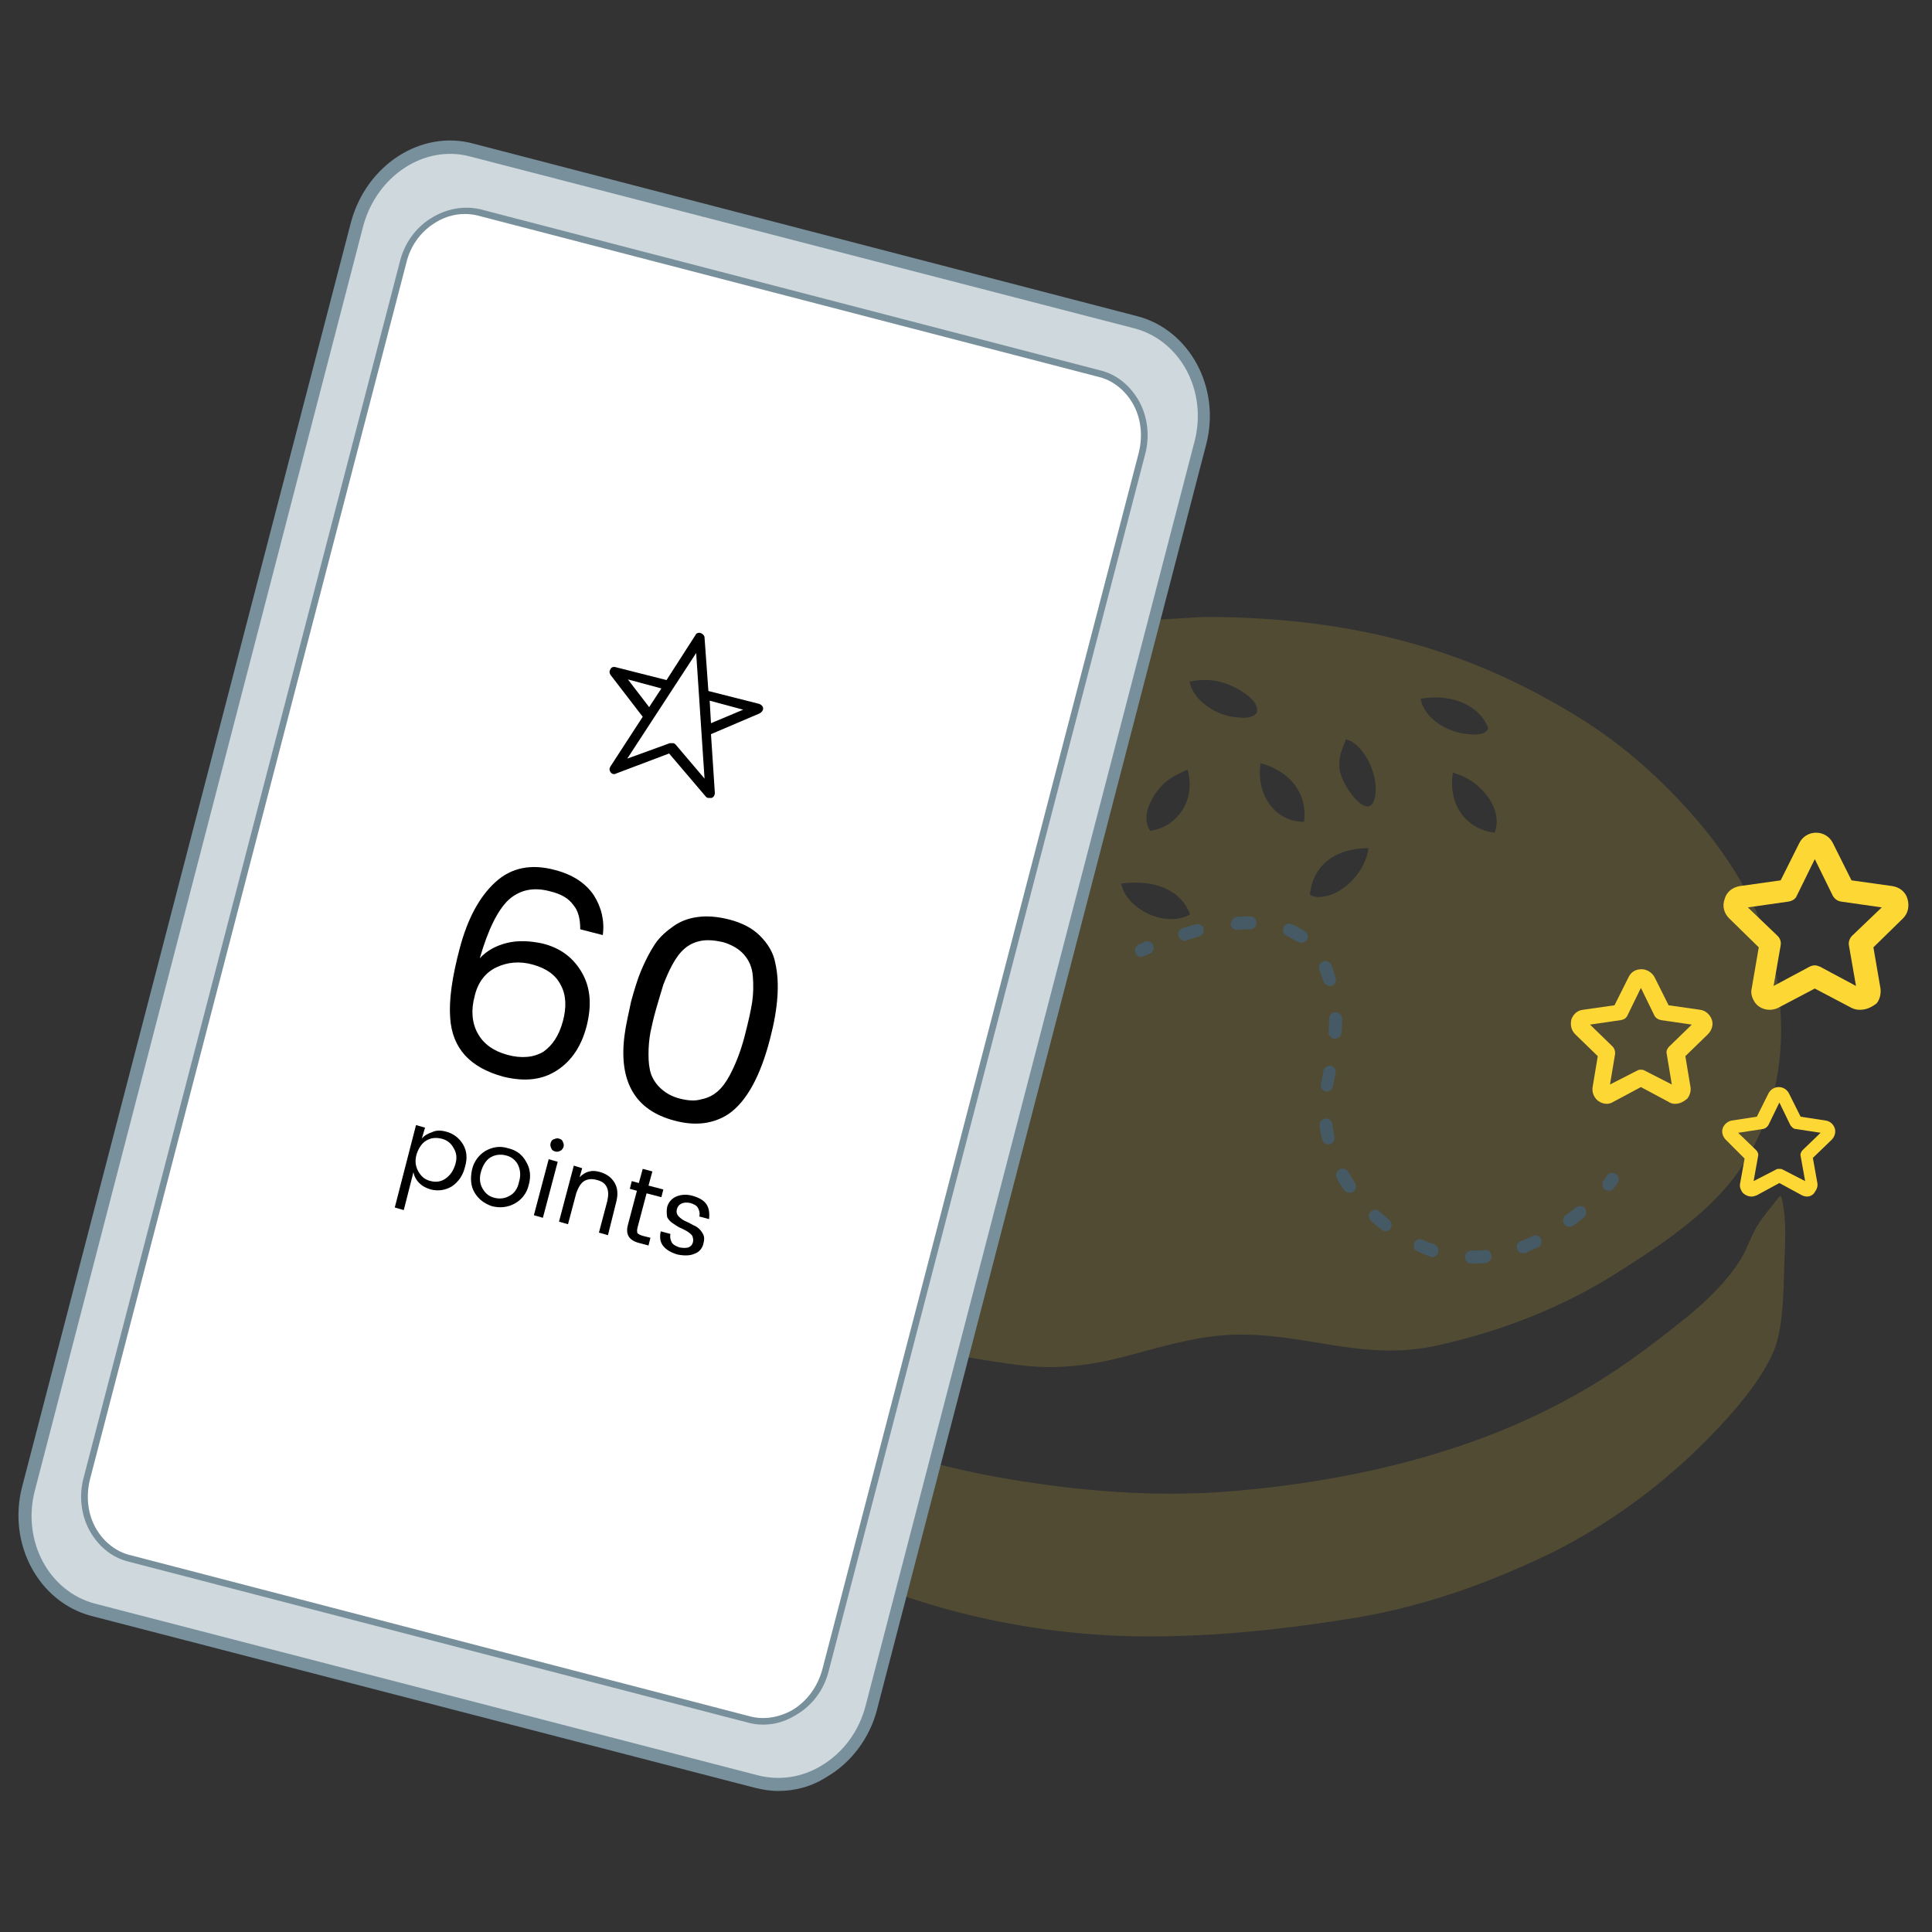 <?xml version="1.0" encoding="utf-8"?>
<!-- Generator: Adobe Illustrator 19.0.0, SVG Export Plug-In . SVG Version: 6.00 Build 0)  -->
<svg version="1.1" id="Layer_1" xmlns="http://www.w3.org/2000/svg" xmlns:xlink="http://www.w3.org/1999/xlink" x="0px" y="0px"
	 viewBox="0 0 300 300" style="enable-background:new 0 0 300 300;" xml:space="preserve">
<rect x="0" y="0" width="300" height="300" fill="#333333" stroke="none"/>
<style type="text/css">
	.st0{opacity:0.15;}
	.st1{fill:#FDD835;}
	.st2{fill:#CFD8DC;}
	.st3{fill:#78909C;}
	.st4{fill:#FFFFFF;}
	.st5{fill:#455A64;}
	.st6{enable-background:new    ;}
</style>
<g id="XMLID_14_">
	<g id="XMLID_143_" class="st0">
		<g id="XMLID_146_">
			<path class="st1" d="M178.4,96.3l8.6-0.5c23.7,0,41.1,5.4,56.5,14.6c7.5,4.4,13.8,9.8,19.8,16.7c5.6,6.5,11,15,12.6,24.8
				c2.1,12.8-1,22.6-5.6,29.5c-4.8,7.1-12.8,12.2-20.1,16.8c-7.8,4.8-16.7,8.4-26.9,10.7c-12,2.7-21.1-2.3-32.9-1.6
				c-5.6,0.4-10.6,2-15.6,3.3c-5.3,1.4-10.5,2.1-16.3,1.4c-10.2-1.3-20-3.4-28.8-6.7c-16.9-6.4-32.7-16.4-32.1-41.7
				c0.3-11.3,4.3-19,9.1-26.6c4.8-7.6,10.5-13.6,17.5-19.1C138.3,106.8,155.4,99,178.4,96.3 M192.2,111.4c0.9,0.1,2.4,0.2,3-0.8
				c0.2-1.6-1.5-2.7-2.8-3.5c-2-1.2-4.6-1.9-7.4-1.3h-0.3C185.2,108.7,188.8,111.2,192.2,111.4 M164.5,112.9
				c0.4,2.3,4.6,7.9,5.4,3.4c0.6-3.4-1.7-7.4-4-8.7c-0.2,0-0.2-0.2-0.5-0.1C164.7,108.8,164.1,110.6,164.5,112.9 M228.1,114
				c0.9,0.1,2.6,0.2,3-0.9c-1.2-3.4-5.5-5.5-10.5-4.6C221.1,111.5,224.7,113.8,228.1,114 M148.6,116.8c-3.3,1-7.9,5.5-5.9,9.7
				C147,125.6,149.8,121.8,148.6,116.8 M208,119.4c0.3,2.8,5.1,9.1,5.6,3.7c0.3-3.4-2.1-7.7-4.6-8.3
				C208.5,116.1,207.8,117.4,208,119.4 M195.7,118.9c-0.6,4.7,2.5,8.8,6.8,8.7c0.6-5-2.9-8.1-6.8-9.1V118.9z M180.4,122
				c-1.6,1.7-3.3,4.8-1.8,7c4-0.5,7.2-4.6,5.8-9.5C183.1,120.1,181.5,120.8,180.4,122 M225.9,120.1c0-0.1-0.1-0.2-0.3-0.1
				c-0.8,5.1,2.2,8.8,6.5,9.3C233.6,125.2,229.3,120.9,225.9,120.1 M156.4,132.8c5,0.4,8.2-3.2,9.1-7.4
				C160.4,125.4,156.5,128.4,156.4,132.8 M138.5,134.6h-0.3c0.8,3.6,6,6.9,10.7,4.9C147.9,135.8,143.2,133.7,138.5,134.6
				 M203.4,138.9c0.9,0.7,2.5,0.3,3.4,0c2.9-1.2,5.3-4.1,5.7-7.2C207.5,131.7,203.9,134.2,203.4,138.9 M174.1,137.2
				c0.7,3.8,6.7,7,10.7,4.8C183.4,138.2,179.3,136.5,174.1,137.2"/>
		</g>
		<g id="XMLID_145_">
			<path class="st1" d="M276.3,185.8h0.3c1,3.9,0.5,8.3,0.4,12.4c-0.1,4.1-0.3,8.3-1.5,11.4c-1.4,3.5-4.4,7.4-7.1,10.4
				c-8.2,9.2-18.6,17.2-30.4,22.5c-8.1,3.7-17.3,7-27.5,8.7c-10.3,1.7-21.8,3-33.1,2.9c-20.6-0.2-39.7-5.7-54-13.9
				c-6.9-4-14-9.6-18.8-16c-2.5-3.4-4.1-6.8-5.1-12.8c-0.7-4-2-14.1,1.2-15c1.7-0.4,3.2,2.4,4,3.8c11.4,18.4,31.7,26.7,56.6,30.2
				c9.1,1.3,19.2,2,29.4,1.2c21.1-1.7,38.6-6.7,52.3-14.1c7.2-3.8,13.4-8.5,19.2-13.2c2.9-2.4,5.8-5.2,7.8-8.3
				c1.1-1.6,1.7-3.5,2.6-5.2C273.5,189.2,274.9,187.6,276.3,185.8"/>
		</g>
	</g>
	<g id="XMLID_171_">
		<path class="st2" d="M117.5,276.7L14.4,249.9c-7.6-2-12.1-10.4-10-18.7L55.5,34.8c2.2-8.3,10.2-13.5,17.8-11.5l103.1,26.8
			c7.6,2,12.1,10.4,10,18.7l-51.1,196.4C133.2,273.5,125.2,278.7,117.5,276.7z"/>
		<path class="st3" d="M120.8,278.1c-1.2,0-2.4-0.2-3.6-0.5L14.1,250.9C6,248.7,1.2,239.8,3.4,231L54.5,34.5
			c2.4-8.9,10.9-14.4,19-12.2l103.1,26.8c8.1,2.1,13,11.1,10.7,19.9l-51.1,196.4c-1.1,4.4-4,8.3-7.8,10.5
			C126.1,277.4,123.5,278.1,120.8,278.1z M117.8,275.7c3.3,0.8,6.7,0.3,9.7-1.5c3.4-2,5.9-5.4,6.9-9.3l51.1-196.4
			c2-7.8-2.2-15.6-9.3-17.5L73,24.3c-7.1-1.9-14.5,3-16.6,10.8L5.4,231.5c-2,7.8,2.2,15.6,9.3,17.5L117.8,275.7z"/>
	</g>
	<g id="XMLID_170_">
		<path class="st4" d="M116.3,267l-96.2-25c-5.1-1.3-8.1-6.9-6.6-12.5L62.6,40.7c1.4-5.5,6.8-9,11.9-7.7l96.2,25
			c5.1,1.3,8.1,6.9,6.6,12.5l-49.1,188.8C126.8,264.9,121.4,268.3,116.3,267z"/>
		<path class="st3" d="M118.5,267.8c-0.8,0-1.6-0.1-2.3-0.3h0l-96.2-25c-2.5-0.6-4.5-2.2-5.9-4.5c-1.5-2.5-1.9-5.7-1.1-8.6
			L62.1,40.6c0.7-2.8,2.4-5.2,4.8-6.7c2.4-1.5,5.1-2,7.7-1.4l96.2,25c2.5,0.6,4.5,2.2,5.9,4.5c1.5,2.5,1.9,5.7,1.1,8.6l-49.1,188.8
			c-0.7,2.9-2.5,5.4-5.1,6.9C122,267.3,120.3,267.8,118.5,267.8z M116.4,266.5c2.2,0.6,4.6,0.2,6.7-1c2.3-1.4,3.9-3.7,4.6-6.3
			l49.1-188.8c0.7-2.7,0.4-5.6-1-7.9c-1.2-2-3.1-3.5-5.3-4l-96.2-25c-2.3-0.6-4.8-0.2-6.9,1.2c-2.2,1.4-3.7,3.6-4.3,6.1L14,229.6
			c-0.7,2.7-0.4,5.6,1,7.9c1.2,2,3.1,3.5,5.3,4L116.4,266.5z"/>
	</g>
	<g id="XMLID_131_">
		<g id="XMLID_11_">
			<g id="XMLID_15_">
				<path class="st5" d="M249.8,184.9c-0.2,0-0.4-0.1-0.6-0.2c-0.4-0.3-0.5-1-0.2-1.4c0.4-0.4,0.5-0.7,0.5-0.7
					c0.3-0.5,0.9-0.6,1.4-0.3c0.5,0.3,0.6,0.9,0.3,1.4c0,0-0.2,0.3-0.7,0.9C250.4,184.8,250.1,184.9,249.8,184.9z"/>
			</g>
			<g id="XMLID_13_">
				<path class="st5" d="M228.5,196.2c-0.6,0-1-0.4-1-1s0.4-1,1-1c0.7,0,1.3,0,2-0.1c0.6-0.1,1,0.3,1.1,0.9c0.1,0.5-0.3,1-0.9,1.1
					C229.9,196.2,229.2,196.2,228.5,196.2z M222.4,195.2c-0.1,0-0.2,0-0.3-0.1c-0.7-0.2-1.3-0.5-2-0.8c-0.5-0.2-0.7-0.8-0.5-1.3
					c0.2-0.5,0.8-0.7,1.3-0.5c0.6,0.3,1.2,0.5,1.8,0.7c0.5,0.2,0.8,0.7,0.6,1.3C223.2,194.9,222.8,195.2,222.4,195.2z M236.5,194.6
					c-0.4,0-0.8-0.2-0.9-0.6c-0.2-0.5,0-1.1,0.6-1.3c0.6-0.2,1.2-0.5,1.8-0.8c0.5-0.2,1.1,0,1.3,0.5c0.2,0.5,0,1.1-0.5,1.3
					c-0.7,0.3-1.3,0.6-2,0.9C236.8,194.5,236.6,194.6,236.5,194.6z M215.2,191.2c-0.2,0-0.4-0.1-0.6-0.2c-0.6-0.4-1.1-0.9-1.7-1.4
					c-0.4-0.4-0.5-1-0.1-1.4c0.4-0.4,1-0.5,1.4-0.1c0.5,0.4,1,0.9,1.5,1.3c0.4,0.3,0.5,1,0.2,1.4C215.8,191,215.5,191.2,215.2,191.2
					z M243.7,190.5c-0.3,0-0.6-0.1-0.8-0.4c-0.3-0.4-0.2-1.1,0.2-1.4c0.6-0.4,1.1-0.8,1.6-1.2c0.4-0.3,1.1-0.3,1.4,0.1
					c0.3,0.4,0.3,1.1-0.1,1.4c-0.5,0.4-1.1,0.9-1.7,1.3C244.1,190.4,243.9,190.5,243.7,190.5z M209.5,185.2c-0.3,0-0.6-0.2-0.8-0.4
					c-0.4-0.6-0.8-1.2-1.1-1.8c-0.3-0.5-0.1-1.1,0.4-1.4c0.5-0.3,1.1-0.1,1.4,0.4c0.3,0.6,0.7,1.1,1,1.7c0.3,0.5,0.2,1.1-0.3,1.4
					C209.9,185.2,209.7,185.2,209.5,185.2z M206.3,177.7c-0.5,0-0.9-0.3-1-0.8c-0.2-0.7-0.3-1.4-0.4-2.1c-0.1-0.5,0.3-1,0.9-1.1
					c0.5-0.1,1,0.3,1.1,0.9c0.1,0.6,0.2,1.3,0.3,1.9c0.1,0.5-0.2,1.1-0.8,1.2C206.4,177.7,206.3,177.7,206.3,177.7z M206,169.5
					c0,0-0.1,0-0.1,0c-0.5-0.1-0.9-0.6-0.8-1.1c0.2-1.1,0.4-1.9,0.4-2.2c0.2-0.5,0.7-0.8,1.2-0.7c0.5,0.2,0.8,0.7,0.7,1.2
					c-0.1,0.2-0.2,0.9-0.4,1.9C206.9,169.1,206.5,169.5,206,169.5z M207.3,161.3C207.3,161.3,207.2,161.3,207.3,161.3
					c-0.6,0-1-0.5-1-1.1c0-0.6,0.1-1.2,0.1-1.8v-0.2c0-0.6,0.4-1,1-1s1,0.4,1,1v0.2c0,0.7,0,1.3-0.1,2
					C208.2,160.9,207.8,161.3,207.3,161.3z M206.5,153.1c-0.4,0-0.8-0.3-1-0.7c-0.2-0.6-0.4-1.3-0.6-1.8c-0.2-0.5,0-1.1,0.5-1.3
					c0.5-0.2,1.1,0,1.3,0.5c0.3,0.6,0.5,1.3,0.7,2.1c0.2,0.5-0.2,1.1-0.7,1.2C206.7,153.1,206.6,153.1,206.5,153.1z M202,146.4
					c-0.2,0-0.4-0.1-0.6-0.2c-0.5-0.3-1.1-0.6-1.6-0.9c-0.5-0.2-0.7-0.8-0.5-1.3c0.2-0.5,0.8-0.7,1.3-0.5c0.7,0.3,1.4,0.7,2,1.1
					c0.5,0.3,0.6,0.9,0.3,1.4C202.7,146.2,202.3,146.4,202,146.4z M184,146.1c-0.4,0-0.8-0.3-1-0.7c-0.2-0.5,0.1-1.1,0.7-1.3
					c0.7-0.2,1.4-0.4,2-0.6c0.5-0.1,1.1,0.2,1.2,0.7c0.1,0.5-0.2,1.1-0.7,1.2c-0.6,0.2-1.3,0.4-1.9,0.6
					C184.2,146.1,184.1,146.1,184,146.1z M192.1,144.4c-0.5,0-1-0.4-1-0.9c0-0.5,0.4-1,0.9-1.1c0.7-0.1,1.5-0.1,2.1-0.1c0,0,0,0,0,0
					c0.6,0,1,0.4,1,1c0,0.6-0.4,1-1,1C193.6,144.3,192.9,144.3,192.1,144.4C192.2,144.4,192.1,144.4,192.1,144.4z"/>
			</g>
			<g id="XMLID_12_">
				<path class="st5" d="M177.2,148.6c-0.4,0-0.8-0.3-0.9-0.7c-0.2-0.5,0.1-1.1,0.6-1.3c0.1,0,0.2-0.1,0.3-0.1
					c0.2-0.1,0.4-0.2,0.6-0.3c0.5-0.2,1.1,0.1,1.3,0.6c0.2,0.5-0.1,1.1-0.6,1.3c-0.1,0-0.2,0.1-0.3,0.1c-0.2,0.1-0.4,0.2-0.6,0.3
					C177.4,148.6,177.3,148.6,177.2,148.6z"/>
			</g>
		</g>
	</g>
	<g id="XMLID_137_">
		<path d="M118.5,110c0-0.3-0.3-0.6-0.6-0.7l-7.9-2l-0.6-8.3c0-0.3-0.3-0.6-0.6-0.7s-0.7,0-0.8,0.3l-4.5,7l-7.9-2
			c-0.3-0.1-0.7,0-0.8,0.3c-0.2,0.3-0.2,0.6,0,0.9l5,6.5l-5,7.7c-0.2,0.3-0.2,0.6,0,0.9s0.6,0.4,0.9,0.2l8.2-3.1l5.7,6.7
			c0.1,0.1,0.2,0.2,0.4,0.2c0.2,0,0.3,0,0.5,0c0.3-0.1,0.5-0.4,0.5-0.8l-0.6-9.1l7.5-3.2C118.3,110.6,118.5,110.3,118.5,110z
			 M97.5,105.5l5.2,1.4l-1.9,2.9L97.5,105.5z M109.4,120.9l-4.5-5.3c-0.1-0.1-0.2-0.2-0.4-0.2c-0.1,0-0.3,0-0.5,0l-6.6,2.4
			l10.7-16.4L109.4,120.9z M110.4,112.3l-0.2-3.5l5.2,1.4L110.4,112.3z"/>
	</g>
	<g id="XMLID_142_" class="st6">
		<path d="M85.4,138.4c-2.6-0.7-4.7-0.2-6.4,1.3c-1.7,1.6-3.2,4.6-4.5,9.1c1.1-1.2,2.6-2,4.3-2.4c1.7-0.4,3.5-0.3,5.4,0.1
			c2.9,0.7,4.9,2.3,6.2,4.6s1.5,5,0.7,8.2c-0.8,3.1-2.3,5.4-4.6,6.9c-2.3,1.5-5,1.8-8.3,1c-5.2-1.4-8-4.4-8.3-9.2
			c-0.2-2.7,0.3-6.3,1.5-10.8c1.2-4.5,3-7.9,5.5-10.2c2.5-2.3,5.6-2.9,9.3-1.9c2.7,0.7,4.7,2,6,3.9c1.2,1.9,1.7,4,1.4,6.2l-3.5-0.9
			c0-1.6-0.3-2.9-1.1-3.8C88.3,139.5,87.1,138.8,85.4,138.4z M87.4,158.6c0.6-2.2,0.5-4.1-0.3-5.6c-0.8-1.6-2.2-2.6-4.3-3.2
			s-4-0.4-5.7,0.4c-1.7,0.8-2.9,2.3-3.4,4.5c-0.6,2.2-0.4,4.2,0.5,5.8c0.9,1.6,2.4,2.7,4.6,3.3c2.2,0.6,4.1,0.4,5.6-0.5
			C85.8,162.3,86.8,160.8,87.4,158.6z"/>
		<path d="M104.6,143.8c1-0.7,2.2-1.2,3.7-1.4c1.4-0.2,3.1-0.1,5,0.4c1.9,0.5,3.5,1.3,4.7,2.5c1.2,1.2,2.1,2.6,2.4,4.3
			c0.7,3.1,0.4,7-0.8,11.6c-1.5,5.9-3.7,9.9-6.5,11.8c-2.3,1.5-5.1,1.9-8.4,1c-6.1-1.6-8.7-6.1-7.7-13.4c0.2-1.5,0.6-3.2,1-5.1
			c0.5-1.8,1-3.5,1.6-4.9c0.6-1.4,1.3-2.8,2.1-4S103.6,144.5,104.6,143.8z M116.9,151.6c-0.1-1.4-0.6-2.5-1.4-3.4
			c-0.8-0.9-1.9-1.5-3.2-1.9c-1.3-0.3-2.5-0.4-3.5-0.2c-1,0.2-1.8,0.6-2.5,1.2c-0.7,0.6-1.3,1.4-1.9,2.5c-0.6,1.1-1,2.1-1.4,3.1
			c-0.3,1-0.7,2.3-1.1,3.7c-0.4,1.4-0.7,2.7-0.9,3.7c-0.2,1.1-0.3,2.2-0.3,3.4c0,1.2,0.1,2.2,0.4,3.1c0.3,0.8,0.8,1.6,1.6,2.3
			c0.8,0.7,1.7,1.2,2.9,1.5c1.2,0.3,2.3,0.4,3.3,0.1c1-0.2,1.8-0.6,2.5-1.2c0.7-0.6,1.3-1.4,1.9-2.5c0.9-1.7,1.7-3.7,2.3-6
			s1-4.1,1.2-5.4C117,154.2,117,152.9,116.9,151.6z"/>
	</g>
	<g id="XMLID_144_" class="st6">
		<path d="M69.2,175.7c1.2,0.3,2.1,1,2.7,2c0.6,1,0.7,2.2,0.3,3.5c-0.3,1.3-1,2.3-2,3c-1,0.6-2.1,0.8-3.3,0.5
			c-0.7-0.2-1.3-0.5-1.8-1c-0.5-0.5-0.8-1.1-0.9-1.7l-1.5,5.9l-1.4-0.4l3.3-12.8l1.4,0.4l-0.5,1.7c0.4-0.5,1-0.8,1.6-1
			C67.7,175.5,68.4,175.5,69.2,175.7z M66.9,183.4c0.8,0.2,1.6,0.1,2.3-0.4c0.7-0.5,1.2-1.2,1.5-2.2c0.3-1,0.2-1.8-0.3-2.6
			c-0.4-0.7-1-1.2-1.9-1.4s-1.6-0.1-2.3,0.3s-1.2,1.2-1.5,2.1c-0.3,1-0.2,1.8,0.2,2.6C65.4,182.7,66,183.2,66.9,183.4z"/>
		<path d="M73.7,185.2c-0.6-1-0.7-2.2-0.4-3.6c0.3-1.3,1.1-2.3,2.1-2.9c1.1-0.6,2.2-0.8,3.5-0.4c1.3,0.3,2.2,1,2.8,2.1
			c0.6,1,0.8,2.2,0.4,3.6c-0.3,1.3-1.1,2.3-2.2,2.9c-1.1,0.6-2.3,0.7-3.5,0.4C75.2,186.9,74.3,186.2,73.7,185.2z M76.8,186
			c0.8,0.2,1.6,0.1,2.3-0.3c0.8-0.4,1.3-1.2,1.5-2.2c0.3-1,0.2-1.9-0.2-2.7c-0.4-0.7-1-1.2-1.9-1.4c-0.8-0.2-1.6-0.1-2.3,0.3
			c-0.7,0.4-1.2,1.2-1.5,2.2c-0.3,1-0.2,1.9,0.2,2.6C75.4,185.4,76,185.8,76.8,186z"/>
		<path d="M82.9,188.7l2.3-8.7l1.4,0.4l-2.3,8.7L82.9,188.7z M87,178.7c-0.2,0.1-0.5,0.2-0.8,0.1c-0.3-0.1-0.5-0.2-0.6-0.5
			c-0.1-0.2-0.2-0.5-0.1-0.8c0.1-0.3,0.2-0.5,0.5-0.6s0.5-0.2,0.8-0.1c0.3,0.1,0.5,0.2,0.6,0.5c0.1,0.2,0.2,0.5,0.1,0.8
			C87.4,178.4,87.2,178.6,87,178.7z"/>
		<path d="M90.4,181.4l-0.4,1.4c0.9-0.9,1.9-1.2,3.2-0.8c1,0.3,1.7,0.8,2.2,1.6c0.5,0.8,0.6,1.8,0.3,3l-1.3,5.2l-1.4-0.4l1.3-4.9
			c0.2-0.9,0.2-1.6-0.1-2.2c-0.3-0.6-0.8-0.9-1.6-1.1s-1.4-0.1-1.9,0.2c-0.5,0.3-0.9,1-1.2,1.8l-1.3,4.9l-1.4-0.4l2.3-8.7
			L90.4,181.4z"/>
		<path d="M99.8,191.9l1.2,0.3l-0.3,1.2l-1.5-0.4c-1.5-0.4-2.1-1.3-1.7-2.8l1.4-5.3l-1.1-0.3l0.3-1.2l1.1,0.3l0.6-2.2l1.5,0.4
			l-0.6,2.2l2.3,0.6l-0.3,1.2l-2.3-0.6l-1.4,5.3c-0.1,0.4-0.1,0.7,0,0.9C99.1,191.6,99.4,191.8,99.8,191.9z"/>
		<path d="M103.6,187.4c0.2-0.7,0.7-1.3,1.4-1.6c0.7-0.3,1.6-0.4,2.6-0.1c1,0.3,1.7,0.7,2.1,1.3c0.4,0.6,0.5,1.4,0.4,2.3l-1.5-0.4
			c0.1-0.5,0-0.9-0.2-1.3c-0.2-0.4-0.6-0.6-1.2-0.8c-0.5-0.1-1-0.1-1.4,0.1c-0.4,0.2-0.6,0.5-0.7,0.9s0,0.8,0.3,1.1
			c0.3,0.3,0.7,0.6,1.2,0.8s0.9,0.5,1.4,0.7c0.5,0.3,0.8,0.6,1.1,1.1c0.3,0.5,0.3,1,0.1,1.7s-0.6,1.2-1.4,1.5
			c-0.7,0.3-1.6,0.3-2.6,0.1c-1-0.3-1.7-0.7-2.2-1.3c-0.5-0.6-0.6-1.4-0.4-2.3l1.5,0.4c-0.1,0.5,0,0.9,0.2,1.3
			c0.2,0.4,0.7,0.6,1.2,0.8c0.6,0.1,1,0.1,1.4,0c0.4-0.2,0.6-0.4,0.7-0.8c0.1-0.4,0-0.7-0.1-1c-0.2-0.3-0.5-0.5-0.8-0.7
			c-0.4-0.2-0.7-0.4-1.2-0.6c-0.4-0.2-0.8-0.5-1.1-0.7c-0.3-0.2-0.6-0.5-0.8-0.9C103.5,188.4,103.5,187.9,103.6,187.4z"/>
	</g>
	<g id="XMLID_106_">
		<g id="XMLID_113_">
			<path class="st1" d="M288.8,156.8c-0.5,0-0.9-0.1-1.3-0.3l-5.7-3l-5.7,3c-0.4,0.2-0.9,0.3-1.3,0.3l0,0c-0.9,0-1.7-0.4-2.2-1
				c-0.5-0.7-0.8-1.5-0.6-2.3l1.1-6.4l-4.6-4.5c-0.8-0.8-1.1-1.9-0.7-3c0.3-1.1,1.2-1.8,2.3-2l6.4-0.9l2.9-5.8
				c0.5-1,1.5-1.6,2.6-1.6s2.1,0.6,2.6,1.6l2.9,5.8l6.4,0.9c1.1,0.2,2,0.9,2.3,2s0.1,2.2-0.7,3l-4.6,4.5l1.1,6.4
				c0.1,0.8-0.1,1.7-0.6,2.3C290.5,156.5,289.7,156.8,288.8,156.8z M281.8,149.9c0.3,0,0.5,0.1,0.8,0.2l5.6,3l-1.1-6.3
				c-0.1-0.5,0.1-1.1,0.5-1.5l4.6-4.4l-6.3-0.9c-0.6-0.1-1-0.4-1.3-0.9l-2.8-5.7l-2.8,5.7c-0.2,0.5-0.7,0.8-1.3,0.9l-6.3,0.9
				l4.6,4.4c0.4,0.4,0.6,0.9,0.5,1.5l-1.1,6.3l5.6-3C281.2,150,281.5,149.9,281.8,149.9z"/>
		</g>
		<g id="XMLID_110_">
			<path class="st1" d="M260.1,171.4c-0.4,0-0.7-0.1-1-0.3l-4.3-2.3l-4.3,2.3c-0.3,0.2-0.7,0.3-1,0.3l0,0c-0.6,0-1.3-0.3-1.7-0.8
				s-0.6-1.1-0.5-1.8l0.8-4.8l-3.5-3.4c-0.6-0.6-0.8-1.4-0.6-2.3c0.3-0.8,0.9-1.4,1.8-1.5l4.9-0.7l2.2-4.4c0.4-0.8,1.1-1.2,2-1.2
				c0.8,0,1.6,0.5,2,1.2l2.2,4.4l4.9,0.7c0.8,0.1,1.5,0.7,1.8,1.5s0,1.7-0.6,2.3l-3.5,3.4l0.8,4.8c0.1,0.6-0.1,1.3-0.5,1.8
				C261.4,171.1,260.8,171.4,260.1,171.4z M254.7,166.1c0.2,0,0.4,0,0.6,0.1l4.3,2.2l-0.8-4.8c-0.1-0.4,0.1-0.8,0.4-1.1l3.5-3.4
				l-4.8-0.7c-0.4-0.1-0.8-0.3-1-0.7l-2.1-4.3l-2.1,4.3c-0.2,0.4-0.5,0.6-1,0.7l-4.8,0.7l3.5,3.4c0.3,0.3,0.4,0.7,0.4,1.1l-0.8,4.8
				l4.3-2.2C254.3,166.2,254.5,166.1,254.7,166.1z"/>
		</g>
		<g id="XMLID_107_">
			<path class="st1" d="M280.6,185.8c-0.3,0-0.6-0.1-0.8-0.2l-3.5-1.9l-3.5,1.9c-0.3,0.1-0.5,0.2-0.8,0.2l0,0c-0.5,0-1-0.2-1.4-0.6
				c-0.3-0.4-0.5-0.9-0.4-1.4l0.7-3.9L268,177c-0.5-0.5-0.7-1.2-0.5-1.8s0.8-1.1,1.4-1.2l3.9-0.6l1.8-3.6c0.3-0.6,0.9-1,1.6-1
				s1.3,0.4,1.6,1l1.8,3.6l3.9,0.6c0.7,0.1,1.2,0.6,1.4,1.2c0.2,0.6,0,1.3-0.5,1.8l-2.9,2.8l0.7,3.9c0.1,0.5-0.1,1-0.4,1.4
				C281.6,185.5,281.1,185.8,280.6,185.8z M276.3,181.5c0.2,0,0.3,0,0.5,0.1l3.5,1.8l-0.7-3.9c-0.1-0.3,0.1-0.7,0.3-0.9l2.8-2.7
				l-3.9-0.6c-0.3,0-0.6-0.3-0.8-0.6l-1.7-3.5l-1.7,3.5c-0.2,0.3-0.4,0.5-0.8,0.6l-3.9,0.6l2.8,2.7c0.2,0.2,0.4,0.6,0.3,0.9
				l-0.7,3.9l3.5-1.8C275.9,181.5,276.1,181.5,276.3,181.5z"/>
		</g>
	</g>
</g>
</svg>
